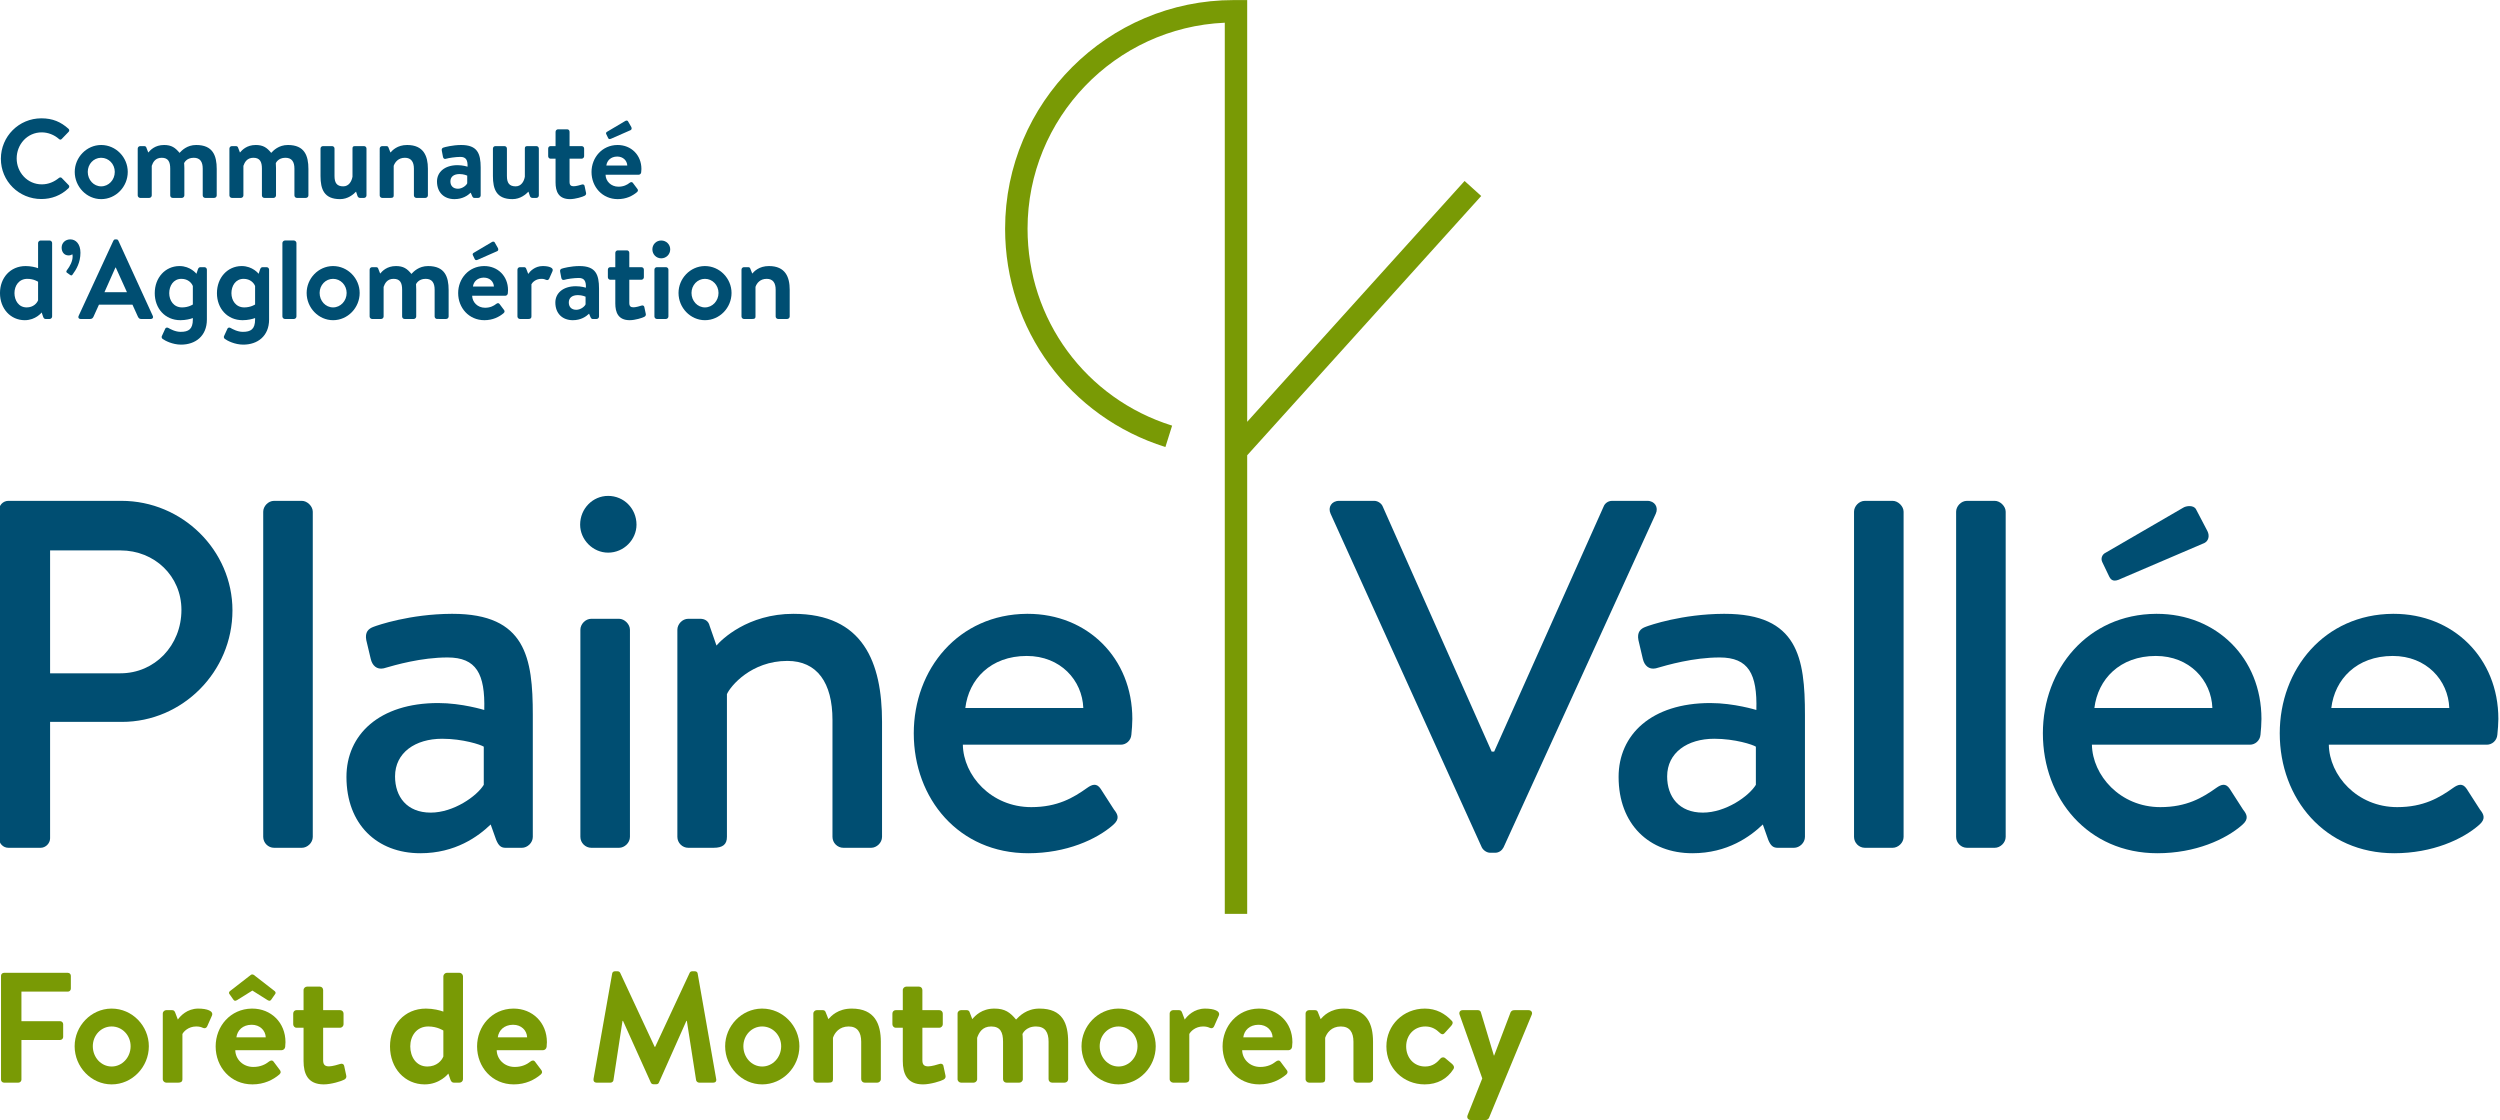 <?xml version="1.0" encoding="UTF-8" standalone="no"?>
<!-- Created with Inkscape (http://www.inkscape.org/) -->

<svg
   version="1.1"
   id="svg182"
   width="750"
   height="336.067"
   viewBox="0 0 750 336.067"
   xmlns="http://www.w3.org/2000/svg"
   xmlns:svg="http://www.w3.org/2000/svg">
  <defs
     id="defs186">
    <clipPath
       clipPathUnits="userSpaceOnUse"
       id="clipPath3877">
      <path
         d="M -31.325,-22.049 H 21.754 V 7.063 H -31.325 Z"
         id="path3879"
         style="stroke-width:1" />
    </clipPath>
  </defs>
  <g
     id="g188"
     transform="matrix(1.333,0,0,-1.333,-1181.254,78.753)">
    <g
       id="g4224"
       style="stroke:none">
      <path
         id="path4097"
         style="fill:#004e72;fill-opacity:1;fill-rule:nonzero;stroke:none;stroke-width:0.091"
         d="M 14.501 0.556 C 14.204 0.552 13.964 0.3 13.964 0.002 C 13.964 -0.302 14.208 -0.558 14.508 -0.558 C 14.81 -0.558 15.055 -0.302 15.055 0.002 C 15.055 0.302 14.81 0.556 14.508 0.556 C 14.506 0.556 14.503 0.556 14.501 0.556 z M 14.508 0.293 C 14.662 0.293 14.787 0.164 14.787 0.002 C 14.787 -0.161 14.662 -0.295 14.508 -0.295 C 14.353 -0.295 14.231 -0.161 14.231 0.002 C 14.231 0.164 14.353 0.293 14.508 0.293 z "
         transform="matrix(10.936,0,0,10.936,886.158,-6.879)" />
      <path
         id="path4087"
         style="fill:#004e72;fill-opacity:1;fill-rule:nonzero;stroke:none;stroke-width:0.091"
         d="M 11.919 0.556 C 11.749 0.555 11.586 0.512 11.563 0.503 C 11.539 0.496 11.519 0.477 11.528 0.438 L 11.551 0.318 C 11.556 0.286 11.576 0.261 11.611 0.272 C 11.673 0.291 11.814 0.311 11.911 0.311 C 12.024 0.311 12.063 0.247 12.058 0.111 C 12.058 0.111 11.961 0.141 11.853 0.141 C 11.583 0.141 11.429 -0.005 11.429 -0.194 C 11.429 -0.422 11.576 -0.558 11.789 -0.558 C 11.955 -0.558 12.061 -0.484 12.123 -0.424 L 12.153 -0.496 C 12.167 -0.526 12.181 -0.533 12.199 -0.533 L 12.277 -0.533 C 12.305 -0.533 12.328 -0.51 12.328 -0.482 L 12.328 0.092 C 12.328 0.383 12.259 0.556 11.927 0.556 C 11.924 0.556 11.922 0.556 11.919 0.556 z M 11.889 -0.042 C 11.891 -0.042 11.893 -0.042 11.895 -0.042 C 11.98 -0.042 12.051 -0.074 12.051 -0.074 L 12.051 -0.231 C 12.038 -0.27 11.955 -0.344 11.86 -0.344 C 11.761 -0.344 11.706 -0.284 11.706 -0.194 C 11.706 -0.1 11.77 -0.044 11.889 -0.042 z "
         transform="matrix(10.936,0,0,10.936,886.158,-6.879)" />
      <path
         id="path4079"
         style="fill:#004e72;fill-opacity:1;fill-rule:nonzero;stroke:none;stroke-width:0.091"
         d="M 10.148 1.059 C 10.139 1.058 10.13 1.055 10.121 1.049 L 9.745 0.826 C 9.731 0.816 9.722 0.8 9.731 0.782 L 9.77 0.699 C 9.782 0.678 9.796 0.671 9.83 0.685 L 10.234 0.863 C 10.252 0.872 10.262 0.895 10.248 0.925 L 10.181 1.043 C 10.174 1.055 10.161 1.06 10.148 1.059 z M 9.959 0.556 C 9.647 0.552 9.429 0.298 9.429 -5.0224288e-05 C 9.429 -0.304 9.65 -0.558 9.969 -0.558 C 10.142 -0.558 10.273 -0.491 10.365 -0.413 C 10.391 -0.39 10.388 -0.364 10.37 -0.344 L 10.28 -0.224 C 10.264 -0.201 10.236 -0.203 10.211 -0.224 C 10.162 -0.263 10.089 -0.302 9.983 -0.302 C 9.828 -0.302 9.72 -0.187 9.717 -0.055 L 10.4 -0.055 C 10.423 -0.055 10.448 -0.035 10.451 -0.007 C 10.453 0.009 10.455 0.046 10.455 0.062 C 10.455 0.351 10.243 0.556 9.966 0.556 C 9.964 0.556 9.961 0.556 9.959 0.556 z M 9.95 0.318 C 9.953 0.318 9.956 0.318 9.959 0.318 C 10.077 0.318 10.16 0.238 10.165 0.134 L 9.733 0.134 C 9.747 0.238 9.826 0.314 9.95 0.318 z "
         transform="matrix(10.936,0,0,10.936,886.158,-6.879)" />
      <path
         id="path4073"
         style="fill:#004e72;fill-opacity:1;fill-rule:nonzero;stroke:none;stroke-width:0.091"
         d="M 6.848 0.556 C 6.551 0.552 6.311 0.3 6.311 0.002 C 6.311 -0.302 6.555 -0.558 6.855 -0.558 C 7.157 -0.558 7.402 -0.302 7.402 0.002 C 7.402 0.302 7.157 0.556 6.855 0.556 C 6.853 0.556 6.85 0.556 6.848 0.556 z M 6.855 0.293 C 7.009 0.293 7.134 0.164 7.134 0.002 C 7.134 -0.161 7.009 -0.295 6.855 -0.295 C 6.7 -0.295 6.578 -0.161 6.578 0.002 C 6.578 0.164 6.7 0.293 6.855 0.293 z "
         transform="matrix(10.936,0,0,10.936,886.158,-6.879)" />
      <path
         id="path4069"
         style="fill:#004e72;fill-opacity:1;fill-rule:nonzero;stroke:none;stroke-width:0.091"
         d="M 4.968 0.556 C 4.682 0.552 4.465 0.318 4.465 -0.002 C 4.465 -0.314 4.675 -0.558 4.994 -0.558 C 5.1 -0.558 5.201 -0.533 5.25 -0.514 L 5.25 -0.544 C 5.25 -0.743 5.162 -0.798 4.998 -0.798 C 4.887 -0.798 4.784 -0.74 4.744 -0.717 C 4.721 -0.704 4.691 -0.71 4.682 -0.731 L 4.613 -0.881 C 4.601 -0.9 4.608 -0.927 4.625 -0.941 C 4.675 -0.98 4.832 -1.061 5.007 -1.061 C 5.298 -1.061 5.538 -0.888 5.538 -0.544 L 5.538 0.482 C 5.538 0.51 5.515 0.533 5.487 0.533 L 5.402 0.533 C 5.377 0.533 5.36 0.512 5.351 0.482 L 5.323 0.397 C 5.323 0.397 5.201 0.556 4.975 0.556 C 4.973 0.556 4.97 0.556 4.968 0.556 z M 5.014 0.293 C 5.153 0.293 5.227 0.205 5.25 0.145 L 5.25 -0.235 C 5.25 -0.235 5.162 -0.295 5.028 -0.295 C 4.853 -0.295 4.763 -0.152 4.763 -0.002 C 4.763 0.148 4.848 0.293 5.014 0.293 z "
         transform="matrix(10.936,0,0,10.936,886.158,-6.879)" />
      <path
         id="path4065"
         style="fill:#004e72;fill-opacity:1;fill-rule:nonzero;stroke:none;stroke-width:0.091"
         d="M 3.688 0.556 C 3.401 0.552 3.185 0.318 3.185 -0.002 C 3.185 -0.314 3.395 -0.558 3.714 -0.558 C 3.82 -0.558 3.921 -0.533 3.969 -0.514 L 3.969 -0.544 C 3.969 -0.743 3.882 -0.798 3.718 -0.798 C 3.607 -0.798 3.504 -0.74 3.464 -0.717 C 3.441 -0.704 3.411 -0.71 3.402 -0.731 L 3.333 -0.881 C 3.321 -0.9 3.328 -0.927 3.344 -0.941 C 3.395 -0.98 3.552 -1.061 3.727 -1.061 C 4.018 -1.061 4.258 -0.888 4.258 -0.544 L 4.258 0.482 C 4.258 0.51 4.235 0.533 4.207 0.533 L 4.122 0.533 C 4.096 0.533 4.08 0.512 4.071 0.482 L 4.043 0.397 C 4.043 0.397 3.921 0.556 3.695 0.556 C 3.693 0.556 3.691 0.556 3.688 0.556 z M 3.73 0.293 C 3.731 0.293 3.733 0.293 3.734 0.293 C 3.873 0.293 3.946 0.205 3.969 0.145 L 3.969 -0.235 C 3.969 -0.235 3.882 -0.295 3.748 -0.295 C 3.573 -0.295 3.483 -0.152 3.483 -0.002 C 3.483 0.147 3.567 0.291 3.73 0.293 z "
         transform="matrix(10.936,0,0,10.936,886.158,-6.879)" />
      <path
         id="path4059"
         style="fill:#004e72;fill-opacity:1;fill-rule:nonzero;stroke:none;stroke-width:0.091"
         d="M 2.371 1.105 C 2.352 1.104 2.341 1.093 2.334 1.079 L 1.617 -0.473 C 1.603 -0.503 1.621 -0.533 1.656 -0.533 L 1.857 -0.533 C 1.894 -0.533 1.914 -0.51 1.924 -0.487 L 2.037 -0.238 L 2.726 -0.238 L 2.839 -0.487 C 2.855 -0.519 2.872 -0.533 2.906 -0.533 L 3.107 -0.533 C 3.141 -0.533 3.16 -0.503 3.146 -0.473 L 2.436 1.079 C 2.429 1.093 2.42 1.105 2.396 1.105 L 2.373 1.105 C 2.372 1.105 2.372 1.105 2.371 1.105 z M 2.376 0.526 L 2.383 0.526 L 2.613 0.018 L 2.15 0.018 L 2.376 0.526 z "
         transform="matrix(10.936,0,0,10.936,886.158,-6.879)" />
      <path
         id="path2278"
         style="fill:#004e72;fill-opacity:1;fill-rule:nonzero;stroke:none;stroke-width:0.091"
         d="M 0.833 1.082 C 0.808 1.08 0.784 1.055 0.784 1.031 L 0.784 0.512 C 0.736 0.531 0.634 0.556 0.528 0.556 C 0.21 0.556 6.1161722e-05 0.311 6.1161722e-05 -5.0224288e-05 C 6.1161722e-05 -0.323 0.219 -0.558 0.51 -0.558 C 0.736 -0.558 0.858 -0.399 0.858 -0.399 L 0.886 -0.482 C 0.895 -0.512 0.911 -0.533 0.936 -0.533 L 1.022 -0.533 C 1.049 -0.533 1.073 -0.51 1.073 -0.482 L 1.073 1.031 C 1.073 1.056 1.049 1.082 1.022 1.082 L 0.835 1.082 C 0.834 1.082 0.833 1.082 0.833 1.082 z M 0.563 0.293 C 0.697 0.293 0.784 0.233 0.784 0.233 L 0.784 -0.148 C 0.761 -0.208 0.687 -0.295 0.549 -0.295 C 0.383 -0.295 0.298 -0.15 0.298 -5.0224288e-05 C 0.298 0.15 0.388 0.293 0.563 0.293 z "
         transform="matrix(10.936,0,0,10.936,886.158,-6.879)" />
      <path
         id="path4047"
         style="fill:#004e72;fill-opacity:1;fill-rule:nonzero;stroke:none;stroke-width:0.091"
         d="M 12.876 0.787 C 12.866 0.786 12.856 0.783 12.847 0.777 L 12.471 0.554 C 12.457 0.544 12.448 0.528 12.457 0.51 L 12.497 0.427 C 12.508 0.406 12.522 0.399 12.557 0.413 L 12.96 0.59 C 12.979 0.6 12.988 0.623 12.974 0.653 L 12.907 0.77 C 12.901 0.782 12.889 0.787 12.876 0.787 z M 12.689 0.284 C 12.375 0.282 12.155 0.027 12.155 -0.272 C 12.155 -0.577 12.377 -0.83 12.695 -0.83 C 12.868 -0.83 12.999 -0.764 13.092 -0.685 C 13.117 -0.662 13.115 -0.637 13.096 -0.616 L 13.006 -0.496 C 12.99 -0.473 12.963 -0.475 12.937 -0.496 C 12.889 -0.535 12.815 -0.574 12.709 -0.574 C 12.554 -0.574 12.446 -0.459 12.444 -0.328 L 13.126 -0.328 C 13.149 -0.328 13.175 -0.307 13.177 -0.279 C 13.179 -0.263 13.182 -0.226 13.182 -0.21 C 13.182 0.078 12.97 0.284 12.693 0.284 C 12.692 0.284 12.691 0.284 12.689 0.284 z M 12.68 0.046 C 12.682 0.046 12.684 0.046 12.686 0.046 C 12.803 0.046 12.886 -0.035 12.891 -0.138 L 12.46 -0.138 C 12.474 -0.034 12.554 0.044 12.68 0.046 z "
         transform="matrix(10.936,0,0,10.936,886.36,23.341)" />
      <path
         id="path4039"
         style="fill:#004e72;fill-opacity:1;fill-rule:nonzero;stroke:none;stroke-width:0.091"
         d="M 9.469 0.284 C 9.297 0.283 9.131 0.24 9.108 0.231 C 9.085 0.224 9.065 0.205 9.074 0.166 L 9.097 0.046 C 9.101 0.014 9.122 -0.012 9.157 -5.8388235e-05 C 9.219 0.018 9.36 0.039 9.457 0.039 C 9.57 0.039 9.609 -0.025 9.604 -0.162 C 9.604 -0.162 9.507 -0.131 9.399 -0.131 C 9.129 -0.131 8.975 -0.277 8.975 -0.466 C 8.975 -0.694 9.122 -0.83 9.334 -0.83 C 9.5 -0.83 9.607 -0.757 9.669 -0.697 L 9.699 -0.768 C 9.713 -0.798 9.727 -0.805 9.745 -0.805 L 9.823 -0.805 C 9.851 -0.805 9.874 -0.782 9.874 -0.754 L 9.874 -0.18 C 9.874 0.111 9.805 0.284 9.473 0.284 C 9.472 0.284 9.47 0.284 9.469 0.284 z M 9.434 -0.314 C 9.436 -0.314 9.438 -0.314 9.44 -0.314 C 9.526 -0.314 9.597 -0.346 9.597 -0.346 L 9.597 -0.503 C 9.584 -0.542 9.5 -0.616 9.406 -0.616 C 9.307 -0.616 9.251 -0.556 9.251 -0.466 C 9.251 -0.373 9.316 -0.316 9.434 -0.314 z "
         transform="matrix(10.936,0,0,10.936,886.36,23.341)" />
      <path
         id="path4027"
         style="fill:#004e72;fill-opacity:1;fill-rule:nonzero;stroke:none;stroke-width:0.091"
         d="M 2.064 0.284 C 1.765 0.284 1.52 0.03 1.52 -0.27 C 1.52 -0.574 1.765 -0.83 2.064 -0.83 C 2.367 -0.83 2.611 -0.574 2.611 -0.27 C 2.611 0.03 2.367 0.284 2.064 0.284 z M 2.057 0.021 C 2.059 0.021 2.062 0.021 2.064 0.021 C 2.219 0.021 2.344 -0.108 2.344 -0.27 C 2.344 -0.434 2.219 -0.567 2.064 -0.567 C 1.91 -0.567 1.788 -0.434 1.788 -0.27 C 1.788 -0.11 1.906 0.017 2.057 0.021 z "
         transform="matrix(10.936,0,0,10.936,886.36,23.341)" />
      <path
         style="fill:#004e72;fill-opacity:1;fill-rule:nonzero;stroke:none;stroke-width:0.091"
         d="m 15.26,-0.482 c 0,-0.028 0.025,-0.051 0.05,-0.051 h 0.171 c 0.051,0 0.067,0.012 0.067,0.051 v 0.609 c 0.025,0.074 0.092,0.166 0.231,0.166 0.129,0 0.184,-0.085 0.184,-0.224 v -0.551 c 0,-0.028 0.023,-0.051 0.051,-0.051 h 0.187 c 0.025,0 0.051,0.023 0.051,0.051 v 0.551 c 0,0.259 -0.088,0.487 -0.427,0.487 -0.205,0 -0.305,-0.111 -0.344,-0.155 l -0.039,0.1 c -0.007,0.02 -0.018,0.032 -0.044,0.032 H 15.31 c -0.025,0 -0.05,-0.021 -0.05,-0.051 z"
         transform="matrix(10.936,0,0,10.936,886.158,-6.879)"
         id="path4101" />
      <path
         style="fill:#004e72;fill-opacity:1;fill-rule:nonzero;stroke:none;stroke-width:0.091"
         d="m 13.608,0.715 c 0.104,0 0.185,0.083 0.185,0.185 0,0.101 -0.081,0.182 -0.185,0.182 -0.103,0 -0.182,-0.081 -0.182,-0.182 0,-0.102 0.079,-0.185 0.182,-0.185"
         transform="matrix(10.936,0,0,10.936,886.158,-6.879)"
         id="path4095" />
      <path
         style="fill:#004e72;fill-opacity:1;fill-rule:nonzero;stroke:none;stroke-width:0.091"
         d="m 13.468,-0.482 c 0,-0.028 0.025,-0.051 0.05,-0.051 h 0.187 c 0.026,0 0.051,0.023 0.051,0.051 v 0.964 c 0,0.03 -0.025,0.051 -0.051,0.051 h -0.187 c -0.025,0 -0.05,-0.021 -0.05,-0.051 z"
         transform="matrix(10.936,0,0,10.936,886.158,-6.879)"
         id="path4093" />
      <path
         style="fill:#004e72;fill-opacity:1;fill-rule:nonzero;stroke:none;stroke-width:0.091"
         d="m 12.663,-0.214 c 0,-0.185 0.06,-0.344 0.297,-0.344 0.111,0 0.263,0.048 0.3,0.069 0.025,0.014 0.037,0.035 0.03,0.062 l -0.03,0.141 c -0.005,0.025 -0.03,0.039 -0.06,0.028 -0.028,-0.01 -0.115,-0.035 -0.161,-0.035 -0.053,0 -0.088,0.016 -0.088,0.088 V 0.274 H 13.2 c 0.028,0 0.051,0.026 0.051,0.051 v 0.157 c 0,0.03 -0.023,0.051 -0.051,0.051 h -0.249 v 0.295 c 0,0.028 -0.021,0.051 -0.048,0.051 h -0.19 c -0.025,0 -0.05,-0.023 -0.05,-0.051 V 0.533 H 12.559 C 12.531,0.533 12.51,0.512 12.51,0.482 V 0.325 c 0,-0.025 0.021,-0.051 0.049,-0.051 h 0.104 z"
         transform="matrix(10.936,0,0,10.936,886.158,-6.879)"
         id="path4091" />
      <path
         style="fill:#004e72;fill-opacity:1;fill-rule:nonzero;stroke:none;stroke-width:0.091"
         d="m 10.649,-0.482 c 0,-0.028 0.025,-0.051 0.051,-0.051 h 0.177 c 0.035,0 0.06,0.012 0.06,0.051 v 0.664 c 0.019,0.037 0.088,0.111 0.203,0.111 0.049,0 0.074,-0.009 0.1,-0.021 0.025,-0.011 0.05,-0.002 0.062,0.023 l 0.069,0.157 c 0.03,0.069 -0.074,0.104 -0.201,0.104 -0.163,0 -0.263,-0.109 -0.299,-0.162 l -0.04,0.104 c -0.009,0.023 -0.02,0.035 -0.046,0.035 H 10.7 c -0.026,0 -0.051,-0.021 -0.051,-0.051 z"
         transform="matrix(10.936,0,0,10.936,886.158,-6.879)"
         id="path4085" />
      <path
         style="fill:#004e72;fill-opacity:1;fill-rule:nonzero;stroke:none;stroke-width:0.091"
         d="m 7.607,-0.482 c 0,-0.028 0.025,-0.051 0.051,-0.051 h 0.186 c 0.026,0 0.051,0.023 0.051,0.051 v 0.609 c 0.026,0.074 0.074,0.166 0.205,0.166 0.137,0 0.176,-0.085 0.176,-0.224 v -0.551 c 0,-0.028 0.021,-0.051 0.05,-0.051 h 0.19 c 0.025,0 0.05,0.023 0.05,0.051 v 0.563 c 0,0.048 -0.004,0.101 -0.004,0.101 0,0 0.044,0.111 0.198,0.111 0.134,0 0.185,-0.085 0.185,-0.224 v -0.551 c 0,-0.028 0.023,-0.051 0.05,-0.051 H 9.18 c 0.03,0 0.053,0.023 0.053,0.051 V 0.062 C 9.233,0.339 9.152,0.556 8.811,0.556 8.619,0.556 8.513,0.443 8.467,0.394 8.38,0.501 8.303,0.556 8.149,0.556 7.962,0.556 7.867,0.452 7.824,0.401 L 7.784,0.503 C 7.78,0.521 7.764,0.533 7.741,0.533 H 7.658 C 7.632,0.533 7.607,0.512 7.607,0.482 Z"
         transform="matrix(10.936,0,0,10.936,886.158,-6.879)"
         id="path4077" />
      <path
         style="fill:#004e72;fill-opacity:1;fill-rule:nonzero;stroke:none;stroke-width:0.091"
         d="m 5.812,-0.482 c 0,-0.028 0.026,-0.051 0.051,-0.051 H 6.05 c 0.025,0 0.051,0.023 0.051,0.051 v 1.513 c 0,0.025 -0.026,0.051 -0.051,0.051 H 5.863 C 5.838,1.082 5.812,1.056 5.812,1.031 Z"
         transform="matrix(10.936,0,0,10.936,886.158,-6.879)"
         id="path4071" />
      <path
         style="fill:#004e72;fill-opacity:1;fill-rule:nonzero;stroke:none;stroke-width:0.091"
         d="m 1.269,0.936 c 0,-0.089 0.05,-0.161 0.143,-0.161 0.03,0 0.057,0.009 0.078,0.023 C 1.492,0.784 1.495,0.773 1.495,0.754 1.495,0.657 1.442,0.554 1.379,0.473 1.365,0.454 1.358,0.434 1.377,0.42 L 1.442,0.374 C 1.46,0.362 1.476,0.357 1.49,0.376 1.573,0.487 1.656,0.632 1.656,0.83 1.656,1.01 1.561,1.105 1.448,1.105 1.345,1.105 1.269,1.033 1.269,0.936"
         transform="matrix(10.936,0,0,10.936,886.158,-6.879)"
         id="path4057" />
      <path
         style="fill:#004e72;fill-opacity:1;fill-rule:nonzero;stroke:none;stroke-width:0.091"
         d="m 11.415,-0.487 c 0,-0.184 0.06,-0.343 0.297,-0.343 0.111,0 0.263,0.048 0.3,0.069 0.026,0.014 0.037,0.034 0.03,0.062 l -0.03,0.141 c -0.004,0.025 -0.03,0.039 -0.06,0.027 -0.027,-0.009 -0.115,-0.034 -0.161,-0.034 -0.053,0 -0.088,0.016 -0.088,0.088 v 0.479 h 0.249 c 0.028,0 0.051,0.026 0.051,0.051 V 0.21 c 0,0.03 -0.023,0.051 -0.051,0.051 h -0.249 v 0.295 c 0,0.028 -0.021,0.051 -0.048,0.051 h -0.189 c -0.026,0 -0.051,-0.023 -0.051,-0.051 V 0.261 H 11.311 C 11.283,0.261 11.263,0.24 11.263,0.21 V 0.053 c 0,-0.025 0.02,-0.051 0.048,-0.051 h 0.104 z"
         transform="matrix(10.936,0,0,10.936,886.36,23.341)"
         id="path4045" />
      <path
         style="fill:#004e72;fill-opacity:1;fill-rule:nonzero;stroke:none;stroke-width:0.091"
         d="m 10.126,-0.355 c 0,-0.27 0.071,-0.475 0.401,-0.475 0.164,0 0.274,0.097 0.33,0.154 l 0.03,-0.09 c 0.007,-0.021 0.025,-0.039 0.051,-0.039 h 0.083 c 0.027,0 0.05,0.023 0.05,0.051 V 0.21 c 0,0.03 -0.023,0.051 -0.05,0.051 h -0.18 c -0.044,0 -0.058,-0.01 -0.058,-0.051 v -0.579 c -0.016,-0.092 -0.072,-0.198 -0.189,-0.198 -0.132,0 -0.18,0.071 -0.18,0.212 V 0.21 c 0,0.03 -0.023,0.051 -0.051,0.051 h -0.187 c -0.027,0 -0.05,-0.021 -0.05,-0.051 z"
         transform="matrix(10.936,0,0,10.936,886.36,23.341)"
         id="path4043" />
      <path
         style="fill:#004e72;fill-opacity:1;fill-rule:nonzero;stroke:none;stroke-width:0.091"
         d="m 7.796,-0.754 c 0,-0.028 0.025,-0.051 0.051,-0.051 h 0.17 c 0.051,0 0.067,0.012 0.067,0.051 v 0.609 c 0.026,0.074 0.093,0.166 0.231,0.166 0.129,0 0.185,-0.086 0.185,-0.224 v -0.551 c 0,-0.028 0.023,-0.051 0.05,-0.051 h 0.187 c 0.025,0 0.051,0.023 0.051,0.051 v 0.551 C 8.788,0.055 8.7,0.284 8.361,0.284 8.156,0.284 8.057,0.173 8.017,0.129 L 7.978,0.228 C 7.971,0.249 7.96,0.261 7.934,0.261 H 7.847 C 7.821,0.261 7.796,0.24 7.796,0.21 Z"
         transform="matrix(10.936,0,0,10.936,886.36,23.341)"
         id="path4037" />
      <path
         style="fill:#004e72;fill-opacity:1;fill-rule:nonzero;stroke:none;stroke-width:0.091"
         d="m 6.578,-0.355 c 0,-0.27 0.072,-0.475 0.402,-0.475 0.163,0 0.274,0.097 0.329,0.154 l 0.03,-0.09 C 7.346,-0.787 7.365,-0.805 7.39,-0.805 h 0.083 c 0.028,0 0.051,0.023 0.051,0.051 V 0.21 c 0,0.03 -0.023,0.051 -0.051,0.051 H 7.293 C 7.249,0.261 7.236,0.251 7.236,0.21 v -0.579 c -0.017,-0.092 -0.072,-0.198 -0.19,-0.198 -0.131,0 -0.18,0.071 -0.18,0.212 V 0.21 c 0,0.03 -0.023,0.051 -0.05,0.051 H 6.629 C 6.601,0.261 6.578,0.24 6.578,0.21 Z"
         transform="matrix(10.936,0,0,10.936,886.36,23.341)"
         id="path4035" />
      <path
         style="fill:#004e72;fill-opacity:1;fill-rule:nonzero;stroke:none;stroke-width:0.091"
         d="m 4.703,-0.754 c 0,-0.028 0.025,-0.051 0.051,-0.051 h 0.187 c 0.025,0 0.05,0.023 0.05,0.051 v 0.609 c 0.026,0.074 0.074,0.166 0.206,0.166 0.136,0 0.175,-0.086 0.175,-0.224 v -0.551 c 0,-0.028 0.021,-0.051 0.051,-0.051 h 0.189 c 0.025,0 0.05,0.023 0.05,0.051 v 0.563 c 0,0.048 -0.004,0.101 -0.004,0.101 0,0 0.044,0.111 0.198,0.111 0.134,0 0.185,-0.086 0.185,-0.224 v -0.551 c 0,-0.028 0.023,-0.051 0.05,-0.051 h 0.185 c 0.03,0 0.053,0.023 0.053,0.051 V -0.21 C 6.329,0.067 6.248,0.284 5.907,0.284 5.716,0.284 5.609,0.171 5.563,0.122 5.476,0.228 5.4,0.284 5.245,0.284 5.058,0.284 4.964,0.18 4.92,0.129 L 4.881,0.231 C 4.876,0.249 4.86,0.261 4.837,0.261 H 4.754 C 4.728,0.261 4.703,0.24 4.703,0.21 Z"
         transform="matrix(10.936,0,0,10.936,886.36,23.341)"
         id="path4033" />
      <path
         style="fill:#004e72;fill-opacity:1;fill-rule:nonzero;stroke:none;stroke-width:0.091"
         d="m 2.816,-0.754 c 0,-0.028 0.026,-0.051 0.051,-0.051 h 0.187 c 0.025,0 0.051,0.023 0.051,0.051 v 0.609 c 0.025,0.074 0.073,0.166 0.205,0.166 0.136,0 0.175,-0.086 0.175,-0.224 v -0.551 c 0,-0.028 0.021,-0.051 0.051,-0.051 h 0.189 c 0.025,0 0.051,0.023 0.051,0.051 v 0.563 c 0,0.048 -0.005,0.101 -0.005,0.101 0,0 0.044,0.111 0.198,0.111 0.134,0 0.185,-0.086 0.185,-0.224 v -0.551 c 0,-0.028 0.023,-0.051 0.051,-0.051 h 0.184 c 0.03,0 0.053,0.023 0.053,0.051 V -0.21 C 4.442,0.067 4.362,0.284 4.02,0.284 3.829,0.284 3.723,0.171 3.677,0.122 3.589,0.228 3.513,0.284 3.358,0.284 3.171,0.284 3.077,0.18 3.033,0.129 L 2.994,0.231 C 2.989,0.249 2.973,0.261 2.95,0.261 H 2.867 C 2.842,0.261 2.816,0.24 2.816,0.21 Z"
         transform="matrix(10.936,0,0,10.936,886.36,23.341)"
         id="path4031" />
      <path
         style="fill:#004e72;fill-opacity:1;fill-rule:nonzero;stroke:none;stroke-width:0.091"
         d="m 0,0 c 0,-0.461 0.371,-0.828 0.833,-0.828 0.205,0 0.403,0.071 0.56,0.224 0.016,0.016 0.021,0.046 0.002,0.062 l -0.143,0.148 c -0.013,0.013 -0.039,0.016 -0.057,0 -0.097,-0.079 -0.215,-0.132 -0.353,-0.132 -0.295,0 -0.517,0.245 -0.517,0.533 0,0.291 0.219,0.537 0.515,0.537 0.129,0 0.258,-0.05 0.355,-0.136 0.018,-0.018 0.041,-0.018 0.057,0 L 1.393,0.554 C 1.412,0.572 1.412,0.6 1.391,0.618 1.234,0.759 1.066,0.833 0.833,0.833 0.371,0.833 0,0.461 0,0"
         transform="matrix(10.936,0,0,10.936,886.36,23.341)"
         id="path2282" />
    </g>
    <g
       id="g3971"
       style="stroke:none">
      <path
         id="path3941"
         style="fill:#004e72;fill-opacity:1;fill-rule:nonzero;stroke:none;stroke-width:0.091"
         d="M 49.265 4.621 C 47.857 4.612 46.936 3.484 46.936 2.162 C 46.936 0.816 47.864 -0.306 49.292 -0.306 C 50.078 -0.306 50.7 -0.02 51.037 0.275 C 51.18 0.398 51.139 0.49 51.057 0.592 L 50.782 1.02 C 50.7 1.142 50.608 1.112 50.506 1.04 C 50.221 0.836 49.894 0.643 49.354 0.643 C 48.527 0.643 47.956 1.295 47.946 1.928 L 51.2 1.928 C 51.302 1.928 51.404 2.009 51.414 2.132 C 51.424 2.213 51.435 2.377 51.435 2.458 C 51.435 3.713 50.506 4.621 49.282 4.621 C 49.276 4.621 49.271 4.621 49.265 4.621 z M 49.262 3.754 C 49.956 3.754 50.404 3.254 50.425 2.683 L 47.997 2.683 C 48.068 3.274 48.517 3.754 49.262 3.754 z "
         transform="matrix(10.936,0,0,10.936,885.941,-129.601)" />
      <path
         id="path3927"
         style="fill:#004e72;fill-opacity:1;fill-rule:nonzero;stroke:none;stroke-width:0.091"
         d="M 35.492 4.621 C 34.635 4.617 33.971 4.386 33.891 4.355 C 33.778 4.315 33.707 4.243 33.738 4.08 L 33.829 3.692 C 33.86 3.56 33.952 3.468 34.095 3.499 C 34.339 3.57 34.87 3.723 35.41 3.723 C 36.002 3.723 36.186 3.387 36.165 2.642 C 36.165 2.642 35.706 2.785 35.217 2.785 C 34.003 2.785 33.33 2.132 33.33 1.265 C 33.33 0.286 33.962 -0.306 34.849 -0.306 C 35.574 -0.306 36.043 0.041 36.298 0.286 L 36.41 -0.031 C 36.461 -0.153 36.512 -0.194 36.604 -0.194 L 36.94 -0.194 C 37.053 -0.194 37.165 -0.092 37.165 0.031 L 37.165 2.54 C 37.165 3.713 37.022 4.621 35.512 4.621 C 35.505 4.621 35.499 4.621 35.492 4.621 z M 35.298 2.05 C 35.727 2.05 36.094 1.928 36.155 1.887 L 36.155 1.102 C 36.012 0.867 35.533 0.53 35.064 0.53 C 34.574 0.53 34.329 0.857 34.329 1.275 C 34.329 1.765 34.747 2.05 35.298 2.05 z "
         transform="matrix(10.936,0,0,10.936,885.941,-129.601)" />
      <path
         id="path3921"
         style="fill:#004e72;fill-opacity:1;fill-rule:nonzero;stroke:none;stroke-width:0.091"
         d="M 21.154 4.621 C 19.746 4.612 18.825 3.484 18.825 2.162 C 18.825 0.816 19.753 -0.306 21.181 -0.306 C 21.967 -0.306 22.589 -0.02 22.926 0.275 C 23.068 0.398 23.028 0.49 22.946 0.592 L 22.671 1.02 C 22.589 1.142 22.497 1.112 22.395 1.04 C 22.11 0.836 21.783 0.643 21.243 0.643 C 20.416 0.643 19.845 1.295 19.835 1.928 L 23.089 1.928 C 23.191 1.928 23.293 2.009 23.303 2.132 C 23.313 2.213 23.323 2.377 23.323 2.458 C 23.323 3.713 22.395 4.621 21.171 4.621 C 21.165 4.621 21.16 4.621 21.154 4.621 z M 21.151 3.754 C 21.844 3.754 22.293 3.254 22.314 2.683 L 19.886 2.683 C 19.957 3.274 20.406 3.754 21.151 3.754 z "
         transform="matrix(10.936,0,0,10.936,885.941,-129.601)" />
      <path
         id="path3911"
         style="fill:#004e72;fill-opacity:1;fill-rule:nonzero;stroke:none;stroke-width:0.091"
         d="M 9.313 4.621 C 8.455 4.617 7.792 4.386 7.711 4.355 C 7.599 4.315 7.528 4.243 7.558 4.08 L 7.65 3.692 C 7.681 3.56 7.772 3.468 7.915 3.499 C 8.16 3.57 8.69 3.723 9.231 3.723 C 9.823 3.723 10.006 3.387 9.986 2.642 C 9.986 2.642 9.527 2.785 9.037 2.785 C 7.823 2.785 7.15 2.132 7.15 1.265 C 7.15 0.286 7.782 -0.306 8.67 -0.306 C 9.394 -0.306 9.863 0.041 10.118 0.286 L 10.231 -0.031 C 10.282 -0.153 10.333 -0.194 10.424 -0.194 L 10.761 -0.194 C 10.873 -0.194 10.985 -0.092 10.985 0.031 L 10.985 2.54 C 10.985 3.713 10.843 4.621 9.333 4.621 C 9.326 4.621 9.319 4.621 9.313 4.621 z M 9.119 2.05 C 9.547 2.05 9.914 1.928 9.976 1.887 L 9.976 1.102 C 9.833 0.867 9.353 0.53 8.884 0.53 C 8.394 0.53 8.15 0.857 8.15 1.275 C 8.15 1.765 8.568 2.05 9.119 2.05 z "
         transform="matrix(10.936,0,0,10.936,885.941,-129.601)" />
      <path
         id="path2286"
         style="fill:#004e72;fill-opacity:1;fill-rule:nonzero;stroke:none;stroke-width:0.091"
         d="M 0.189 6.946 C 0.079 6.943 3.3968605e-06 6.853 3.3968605e-06 6.753 L 3.3968605e-06 -2.0630239e-05 C 3.3968605e-06 -0.102 0.082 -0.194 0.194 -0.194 L 0.857 -0.194 C 0.959 -0.194 1.051 -0.102 1.051 -2.0630239e-05 L 1.051 2.397 L 2.53 2.397 C 3.774 2.397 4.804 3.427 4.804 4.692 C 4.804 5.926 3.774 6.946 2.519 6.946 L 0.194 6.946 C 0.192 6.946 0.19 6.946 0.189 6.946 z M 1.051 5.926 L 2.499 5.926 C 3.203 5.926 3.754 5.396 3.754 4.702 C 3.754 3.968 3.203 3.397 2.499 3.397 L 1.051 3.397 L 1.051 5.926 z "
         transform="matrix(10.936,0,0,10.936,885.941,-129.601)" />
      <path
         id="path3935"
         style="fill:#004e72;fill-opacity:1;fill-rule:nonzero;stroke:none;stroke-width:1"
         d="M 1378.978 -54.82 C 1378.407 -54.806 1377.82 -54.973 1377.487 -55.192 L 1359.979 -65.352 C 1359.312 -65.68 1358.862 -66.577 1359.311 -67.463 L 1360.864 -70.699 C 1361.312 -71.595 1361.979 -71.936 1363.543 -71.148 L 1382.288 -63.121 C 1383.174 -62.672 1383.513 -61.557 1382.955 -60.442 L 1380.386 -55.53 C 1380.107 -55.027 1379.549 -54.833 1378.978 -54.82 z M 1371.4 -79.066 C 1355.995 -79.162 1345.925 -91.502 1345.925 -105.957 C 1345.925 -120.677 1356.073 -132.947 1371.69 -132.947 C 1380.275 -132.947 1387.079 -129.82 1390.764 -126.594 C 1392.328 -125.249 1391.879 -124.242 1390.982 -123.127 L 1387.975 -118.447 C 1387.078 -117.112 1386.083 -117.439 1384.968 -118.227 C 1381.84 -120.458 1378.275 -122.569 1372.358 -122.569 C 1363.325 -122.569 1357.08 -115.439 1356.96 -108.516 L 1392.547 -108.516 C 1393.662 -108.516 1394.777 -107.631 1394.898 -106.285 C 1395.007 -105.4 1395.116 -103.606 1395.116 -102.72 C 1395.116 -88.995 1384.968 -79.066 1371.582 -79.066 C 1371.522 -79.066 1371.461 -79.065 1371.4 -79.066 z M 1371.352 -88.546 C 1378.942 -88.546 1383.852 -94.015 1384.071 -100.259 L 1357.518 -100.259 C 1358.305 -93.796 1363.215 -88.546 1371.352 -88.546 z " />
      <path
         style="fill:#004e72;fill-opacity:1;fill-rule:nonzero;stroke:none;stroke-width:0.091"
         d="m 40.276,0.031 c 0,-0.123 0.102,-0.225 0.224,-0.225 h 0.571 c 0.112,0 0.225,0.102 0.225,0.225 v 6.691 c 0,0.112 -0.113,0.224 -0.225,0.224 H 40.5 c -0.122,0 -0.224,-0.112 -0.224,-0.224 z"
         transform="matrix(10.936,0,0,10.936,885.941,-129.601)"
         id="path3933" />
      <path
         style="fill:#004e72;fill-opacity:1;fill-rule:nonzero;stroke:none;stroke-width:0.091"
         d="m 38.175,0.031 c 0,-0.123 0.102,-0.225 0.224,-0.225 h 0.571 c 0.112,0 0.225,0.102 0.225,0.225 v 6.691 c 0,0.112 -0.113,0.224 -0.225,0.224 h -0.571 c -0.122,0 -0.224,-0.112 -0.224,-0.224 z"
         transform="matrix(10.936,0,0,10.936,885.941,-129.601)"
         id="path3931" />
      <path
         style="fill:#004e72;fill-opacity:1;fill-rule:nonzero;stroke:none;stroke-width:0.091"
         d="m 30.514,-0.184 c 0.031,-0.061 0.102,-0.112 0.174,-0.112 h 0.102 c 0.081,0 0.142,0.051 0.173,0.112 l 3.132,6.865 c 0.061,0.133 -0.021,0.265 -0.174,0.265 h -0.724 c -0.092,0 -0.153,-0.061 -0.173,-0.112 L 30.769,1.785 h -0.051 l -2.244,5.049 c -0.02,0.051 -0.092,0.112 -0.173,0.112 h -0.724 c -0.153,0 -0.235,-0.132 -0.174,-0.265 z"
         transform="matrix(10.936,0,0,10.936,885.941,-129.601)"
         id="path3925" />
      <path
         style="fill:#004e72;fill-opacity:1;fill-rule:nonzero;stroke:none;stroke-width:0.091"
         d="m 13.96,0.031 c 0,-0.123 0.102,-0.225 0.224,-0.225 h 0.52 c 0.194,0 0.276,0.072 0.276,0.225 v 2.937 c 0.071,0.163 0.499,0.684 1.244,0.684 0.612,0 0.928,-0.449 0.928,-1.214 V 0.031 c 0,-0.123 0.102,-0.225 0.225,-0.225 h 0.571 c 0.112,0 0.224,0.102 0.224,0.225 v 2.366 c 0,1.224 -0.387,2.224 -1.826,2.224 -0.938,0 -1.479,-0.531 -1.581,-0.653 l -0.142,0.408 c -0.021,0.092 -0.092,0.143 -0.194,0.143 h -0.245 c -0.122,0 -0.224,-0.112 -0.224,-0.225 z"
         transform="matrix(10.936,0,0,10.936,885.941,-129.601)"
         id="path3919" />
      <path
         style="fill:#004e72;fill-opacity:1;fill-rule:nonzero;stroke:none;stroke-width:0.091"
         d="m 12.535,5.88 c 0.324,0 0.584,0.268 0.584,0.576 0,0.331 -0.26,0.592 -0.584,0.592 -0.316,0 -0.576,-0.261 -0.576,-0.592 0,-0.308 0.26,-0.576 0.576,-0.576"
         transform="matrix(10.936,0,0,10.936,885.941,-129.601)"
         id="path3917" />
      <path
         style="fill:#004e72;fill-opacity:1;fill-rule:nonzero;stroke:none;stroke-width:0.091"
         d="m 11.964,0.031 c 0,-0.123 0.103,-0.225 0.225,-0.225 h 0.571 c 0.112,0 0.224,0.102 0.224,0.225 v 4.263 c 0,0.113 -0.112,0.225 -0.224,0.225 h -0.571 c -0.122,0 -0.225,-0.112 -0.225,-0.225 z"
         transform="matrix(10.936,0,0,10.936,885.941,-129.601)"
         id="path3915" />
      <path
         style="fill:#004e72;fill-opacity:1;fill-rule:nonzero;stroke:none;stroke-width:0.091"
         d="m 5.437,0.031 c 0,-0.123 0.102,-0.225 0.224,-0.225 h 0.571 c 0.112,0 0.225,0.102 0.225,0.225 v 6.691 c 0,0.112 -0.113,0.224 -0.225,0.224 H 5.661 C 5.539,6.946 5.437,6.834 5.437,6.722 Z"
         transform="matrix(10.936,0,0,10.936,885.941,-129.601)"
         id="path3909" />
    </g>
    <path
       d="m 0,0 -0.342,0.309 -4.474,-4.956 v 8.679 h -0.276 c -2.594,0 -4.706,-2.111 -4.706,-4.706 0,-2.069 1.326,-3.874 3.299,-4.492 l 0.138,0.44 c -1.78,0.557 -2.975,2.185 -2.975,4.052 0,2.278 1.804,4.142 4.059,4.24 v -18.339 h 0.461 v 9.437 z"
       style="fill:#799a05;fill-opacity:1;fill-rule:nonzero;stroke:none;stroke-width:0.091"
       id="path2290"
       transform="matrix(10.936,0,0,10.936,1219.517,14.97)"
       clip-path="url(#clipPath3877)" />
    <g
       id="g4181"
       style="stroke:none">
      <path
         id="path4015"
         style="fill:#799a05;fill-opacity:1;fill-rule:nonzero;stroke:none;stroke-width:0.091"
         d="M 25.881 1.463 C 25.444 1.457 25.139 1.101 25.139 0.685 C 25.139 0.258 25.449 -0.097 25.894 -0.097 C 26.136 -0.097 26.32 -0.003 26.45 0.107 C 26.485 0.139 26.482 0.174 26.456 0.203 L 26.33 0.371 C 26.308 0.404 26.269 0.4 26.233 0.371 C 26.165 0.316 26.062 0.262 25.914 0.262 C 25.697 0.262 25.545 0.423 25.542 0.607 L 26.498 0.607 C 26.53 0.607 26.566 0.636 26.569 0.675 C 26.572 0.698 26.576 0.749 26.576 0.772 C 26.576 1.175 26.279 1.463 25.891 1.463 C 25.888 1.463 25.884 1.463 25.881 1.463 z M 25.873 1.13 C 25.875 1.13 25.878 1.13 25.881 1.13 C 26.046 1.13 26.162 1.017 26.169 0.872 L 25.565 0.872 C 25.584 1.018 25.696 1.127 25.873 1.13 z "
         transform="matrix(10.936,0,0,10.936,886.392,-183.909)" />
      <path
         id="path4009"
         style="fill:#799a05;fill-opacity:1;fill-rule:nonzero;stroke:none;stroke-width:0.091"
         d="M 22.988 1.463 C 22.573 1.457 22.236 1.105 22.236 0.688 C 22.236 0.262 22.578 -0.097 22.998 -0.097 C 23.421 -0.097 23.763 0.262 23.763 0.688 C 23.763 1.108 23.421 1.463 22.998 1.463 C 22.995 1.463 22.991 1.463 22.988 1.463 z M 22.998 1.095 C 23.214 1.095 23.388 0.914 23.388 0.688 C 23.388 0.459 23.214 0.271 22.998 0.271 C 22.781 0.271 22.61 0.459 22.61 0.688 C 22.61 0.914 22.781 1.095 22.998 1.095 z "
         transform="matrix(10.936,0,0,10.936,886.392,-183.909)" />
      <path
         id="path3999"
         style="fill:#799a05;fill-opacity:1;fill-rule:nonzero;stroke:none;stroke-width:0.091"
         d="M 15.654 1.463 C 15.24 1.457 14.902 1.105 14.902 0.688 C 14.902 0.262 15.245 -0.097 15.664 -0.097 C 16.087 -0.097 16.43 0.262 16.43 0.688 C 16.43 1.108 16.087 1.463 15.664 1.463 C 15.661 1.463 15.657 1.463 15.654 1.463 z M 15.664 1.095 C 15.881 1.095 16.055 0.914 16.055 0.688 C 16.055 0.459 15.881 0.271 15.664 0.271 C 15.448 0.271 15.277 0.459 15.277 0.688 C 15.277 0.914 15.448 1.095 15.664 1.095 z "
         transform="matrix(10.936,0,0,10.936,886.392,-183.909)" />
      <path
         id="path3993"
         style="fill:#799a05;fill-opacity:1;fill-rule:nonzero;stroke:none;stroke-width:0.091"
         d="M 10.539 1.463 C 10.102 1.457 9.797 1.101 9.797 0.685 C 9.797 0.258 10.107 -0.097 10.553 -0.097 C 10.795 -0.097 10.979 -0.003 11.108 0.107 C 11.144 0.139 11.14 0.174 11.115 0.203 L 10.989 0.371 C 10.966 0.404 10.927 0.4 10.892 0.371 C 10.824 0.316 10.721 0.262 10.572 0.262 C 10.356 0.262 10.204 0.423 10.201 0.607 L 11.157 0.607 C 11.189 0.607 11.224 0.636 11.228 0.675 C 11.231 0.698 11.234 0.749 11.234 0.772 C 11.234 1.175 10.937 1.463 10.549 1.463 C 10.546 1.463 10.542 1.463 10.539 1.463 z M 10.532 1.13 C 10.534 1.13 10.537 1.13 10.54 1.13 C 10.705 1.13 10.821 1.017 10.827 0.872 L 10.223 0.872 C 10.243 1.018 10.355 1.127 10.532 1.13 z "
         transform="matrix(10.936,0,0,10.936,886.392,-183.909)" />
      <path
         id="path3989"
         style="fill:#799a05;fill-opacity:1;fill-rule:nonzero;stroke:none;stroke-width:0.091"
         d="M 9.172 2.199 C 9.137 2.198 9.103 2.162 9.103 2.128 L 9.103 1.401 C 9.035 1.427 8.893 1.463 8.744 1.463 C 8.299 1.463 8.005 1.12 8.005 0.685 C 8.005 0.233 8.312 -0.097 8.719 -0.097 C 9.035 -0.097 9.206 0.126 9.206 0.126 L 9.245 0.01 C 9.258 -0.032 9.28 -0.061 9.316 -0.061 L 9.435 -0.061 C 9.474 -0.061 9.507 -0.029 9.507 0.01 L 9.507 2.128 C 9.507 2.163 9.474 2.199 9.435 2.199 L 9.174 2.199 C 9.173 2.199 9.173 2.199 9.172 2.199 z M 8.793 1.095 C 8.98 1.095 9.103 1.011 9.103 1.011 L 9.103 0.478 C 9.071 0.394 8.967 0.271 8.773 0.271 C 8.541 0.271 8.422 0.475 8.422 0.685 C 8.422 0.894 8.547 1.095 8.793 1.095 z "
         transform="matrix(10.936,0,0,10.936,886.392,-183.909)" />
      <path
         id="path3981"
         style="fill:#799a05;fill-opacity:1;fill-rule:nonzero;stroke:none;stroke-width:0.091"
         d="M 5.17 2.166 C 5.159 2.166 5.147 2.162 5.138 2.154 L 4.718 1.828 C 4.698 1.815 4.682 1.789 4.698 1.766 L 4.782 1.647 C 4.802 1.621 4.818 1.615 4.857 1.637 L 5.173 1.834 L 5.486 1.637 C 5.525 1.615 5.541 1.621 5.561 1.647 L 5.644 1.766 C 5.661 1.789 5.644 1.815 5.625 1.828 L 5.205 2.154 C 5.194 2.162 5.182 2.166 5.17 2.166 z M 5.16 1.463 C 4.722 1.457 4.417 1.101 4.417 0.685 C 4.417 0.258 4.727 -0.097 5.173 -0.097 C 5.415 -0.097 5.599 -0.003 5.728 0.107 C 5.764 0.139 5.761 0.174 5.735 0.203 L 5.609 0.371 C 5.586 0.404 5.548 0.4 5.512 0.371 C 5.444 0.316 5.341 0.262 5.192 0.262 C 4.976 0.262 4.824 0.423 4.821 0.607 L 5.777 0.607 C 5.809 0.607 5.845 0.636 5.848 0.675 C 5.851 0.698 5.854 0.749 5.854 0.772 C 5.854 1.175 5.557 1.463 5.17 1.463 C 5.167 1.463 5.163 1.463 5.16 1.463 z M 5.152 1.13 C 5.154 1.13 5.157 1.13 5.16 1.13 C 5.325 1.13 5.441 1.017 5.448 0.872 L 4.844 0.872 C 4.863 1.018 4.975 1.127 5.152 1.13 z "
         transform="matrix(10.936,0,0,10.936,886.392,-183.909)" />
      <path
         id="path3975"
         style="fill:#799a05;fill-opacity:1;fill-rule:nonzero;stroke:none;stroke-width:0.091"
         d="M 2.267 1.463 C 1.852 1.457 1.515 1.105 1.515 0.688 C 1.515 0.262 1.857 -0.097 2.277 -0.097 C 2.7 -0.097 3.042 0.262 3.042 0.688 C 3.042 1.108 2.7 1.463 2.277 1.463 C 2.274 1.463 2.27 1.463 2.267 1.463 z M 2.277 1.095 C 2.493 1.095 2.667 0.914 2.667 0.688 C 2.667 0.459 2.493 0.271 2.277 0.271 C 2.06 0.271 1.889 0.459 1.889 0.688 C 1.889 0.914 2.06 1.095 2.277 1.095 z "
         transform="matrix(10.936,0,0,10.936,886.392,-183.909)" />
      <path
         style="fill:#799a05;fill-opacity:1;fill-rule:nonzero;stroke:none;stroke-width:0.091"
         d="M 30.483,0.026 30.182,-0.73 c -0.022,-0.051 0.007,-0.1 0.065,-0.1 h 0.31 c 0.029,0 0.055,0.023 0.065,0.045 L 31.5,1.334 c 0.023,0.048 -0.007,0.097 -0.065,0.097 h -0.274 c -0.045,0 -0.071,-0.004 -0.094,-0.042 L 30.728,0.497 h -0.006 l -0.268,0.892 c -0.007,0.025 -0.029,0.042 -0.062,0.042 h -0.31 c -0.058,0 -0.084,-0.046 -0.064,-0.097 z"
         transform="matrix(10.936,0,0,10.936,886.392,-183.909)"
         id="path4023" />
      <path
         style="fill:#799a05;fill-opacity:1;fill-rule:nonzero;stroke:none;stroke-width:0.091"
         d="m 28.51,0.685 c 0,-0.449 0.352,-0.782 0.788,-0.782 0.264,0 0.465,0.116 0.591,0.313 0.025,0.039 0.009,0.075 -0.026,0.107 L 29.717,0.446 C 29.692,0.468 29.646,0.462 29.624,0.436 29.559,0.362 29.472,0.271 29.307,0.271 c -0.232,0 -0.39,0.181 -0.39,0.414 0,0.229 0.161,0.41 0.394,0.41 0.138,0 0.226,-0.062 0.297,-0.13 0.029,-0.029 0.064,-0.045 0.097,-0.009 l 0.135,0.148 c 0.032,0.033 0.049,0.075 0.016,0.107 -0.142,0.152 -0.323,0.252 -0.555,0.252 -0.442,0 -0.791,-0.339 -0.791,-0.778"
         transform="matrix(10.936,0,0,10.936,886.392,-183.909)"
         id="path4021" />
      <path
         style="fill:#799a05;fill-opacity:1;fill-rule:nonzero;stroke:none;stroke-width:0.091"
         d="m 26.847,0.01 c 0,-0.039 0.035,-0.071 0.071,-0.071 h 0.239 c 0.071,0 0.093,0.016 0.093,0.071 v 0.852 c 0.036,0.103 0.13,0.233 0.323,0.233 0.181,0 0.259,-0.12 0.259,-0.314 V 0.01 c 0,-0.039 0.032,-0.071 0.071,-0.071 h 0.261 c 0.036,0 0.071,0.032 0.071,0.071 v 0.771 c 0,0.362 -0.122,0.682 -0.597,0.682 -0.287,0 -0.426,-0.155 -0.481,-0.217 l -0.055,0.139 c -0.01,0.029 -0.026,0.046 -0.061,0.046 h -0.123 c -0.036,0 -0.071,-0.03 -0.071,-0.071 z"
         transform="matrix(10.936,0,0,10.936,886.392,-183.909)"
         id="path4019" />
      <path
         style="fill:#799a05;fill-opacity:1;fill-rule:nonzero;stroke:none;stroke-width:0.091"
         d="m 24.05,0.01 c 0,-0.039 0.036,-0.071 0.071,-0.071 h 0.249 c 0.048,0 0.084,0.016 0.084,0.071 v 0.93 c 0.026,0.051 0.123,0.155 0.284,0.155 0.068,0 0.103,-0.013 0.139,-0.029 0.036,-0.017 0.071,-0.004 0.087,0.032 l 0.097,0.219 c 0.042,0.097 -0.103,0.146 -0.281,0.146 -0.229,0 -0.368,-0.152 -0.42,-0.226 l -0.055,0.145 c -0.012,0.032 -0.029,0.049 -0.064,0.049 h -0.12 c -0.035,0 -0.071,-0.03 -0.071,-0.071 z"
         transform="matrix(10.936,0,0,10.936,886.392,-183.909)"
         id="path4013" />
      <path
         style="fill:#799a05;fill-opacity:1;fill-rule:nonzero;stroke:none;stroke-width:0.091"
         d="m 19.685,0.01 c 0,-0.039 0.035,-0.071 0.071,-0.071 h 0.261 c 0.036,0 0.071,0.032 0.071,0.071 v 0.852 c 0.036,0.103 0.104,0.233 0.288,0.233 0.19,0 0.245,-0.12 0.245,-0.314 V 0.01 c 0,-0.039 0.029,-0.071 0.071,-0.071 h 0.265 c 0.035,0 0.071,0.032 0.071,0.071 v 0.788 c 0,0.067 -0.007,0.142 -0.007,0.142 0,0 0.062,0.155 0.278,0.155 0.188,0 0.259,-0.12 0.259,-0.314 V 0.01 c 0,-0.039 0.032,-0.071 0.071,-0.071 h 0.258 c 0.042,0 0.074,0.032 0.074,0.071 v 0.762 c 0,0.387 -0.113,0.691 -0.591,0.691 -0.268,0 -0.416,-0.158 -0.481,-0.226 -0.123,0.148 -0.229,0.226 -0.446,0.226 -0.261,0 -0.394,-0.146 -0.455,-0.217 l -0.055,0.143 c -0.006,0.025 -0.029,0.042 -0.061,0.042 h -0.116 c -0.036,0 -0.071,-0.03 -0.071,-0.071 z"
         transform="matrix(10.936,0,0,10.936,886.392,-183.909)"
         id="path4007" />
      <path
         style="fill:#799a05;fill-opacity:1;fill-rule:nonzero;stroke:none;stroke-width:0.091"
         d="m 18.558,0.384 c 0,-0.258 0.084,-0.481 0.416,-0.481 0.155,0 0.368,0.068 0.42,0.097 0.036,0.019 0.052,0.048 0.042,0.087 L 19.394,0.284 C 19.388,0.32 19.352,0.339 19.31,0.323 19.271,0.31 19.149,0.274 19.084,0.274 c -0.074,0 -0.123,0.023 -0.123,0.123 v 0.672 h 0.349 c 0.039,0 0.071,0.035 0.071,0.071 v 0.22 c 0,0.041 -0.032,0.071 -0.071,0.071 h -0.349 v 0.413 c 0,0.039 -0.029,0.071 -0.068,0.071 h -0.264 c -0.036,0 -0.071,-0.032 -0.071,-0.071 V 1.431 h -0.146 c -0.038,0 -0.068,-0.03 -0.068,-0.071 V 1.14 c 0,-0.036 0.03,-0.071 0.068,-0.071 h 0.146 z"
         transform="matrix(10.936,0,0,10.936,886.392,-183.909)"
         id="path4005" />
      <path
         style="fill:#799a05;fill-opacity:1;fill-rule:nonzero;stroke:none;stroke-width:0.091"
         d="m 16.717,0.01 c 0,-0.039 0.036,-0.071 0.071,-0.071 h 0.239 c 0.071,0 0.094,0.016 0.094,0.071 v 0.852 c 0.035,0.103 0.129,0.233 0.323,0.233 0.18,0 0.258,-0.12 0.258,-0.314 V 0.01 c 0,-0.039 0.032,-0.071 0.071,-0.071 h 0.262 c 0.035,0 0.071,0.032 0.071,0.071 v 0.771 c 0,0.362 -0.123,0.682 -0.598,0.682 -0.287,0 -0.426,-0.155 -0.481,-0.217 l -0.055,0.139 c -0.01,0.029 -0.026,0.046 -0.061,0.046 h -0.123 c -0.035,0 -0.071,-0.03 -0.071,-0.071 z"
         transform="matrix(10.936,0,0,10.936,886.392,-183.909)"
         id="path4003" />
      <path
         style="fill:#799a05;fill-opacity:1;fill-rule:nonzero;stroke:none;stroke-width:0.091"
         d="m 12.193,0.013 c -0.006,-0.045 0.019,-0.074 0.061,-0.074 h 0.291 c 0.029,0 0.055,0.025 0.058,0.048 l 0.187,1.224 h 0.01 l 0.572,-1.269 c 0.009,-0.02 0.026,-0.036 0.055,-0.036 h 0.058 c 0.029,0 0.048,0.016 0.055,0.036 l 0.565,1.269 h 0.009 l 0.191,-1.224 c 0.006,-0.023 0.032,-0.048 0.061,-0.048 h 0.294 c 0.042,0 0.068,0.029 0.058,0.074 l -0.381,2.17 c -0.003,0.026 -0.022,0.048 -0.058,0.048 h -0.052 c -0.029,0 -0.045,-0.013 -0.055,-0.032 l -0.71,-1.524 h -0.01 l -0.71,1.524 c -0.01,0.019 -0.029,0.032 -0.055,0.032 h -0.052 c -0.035,0 -0.054,-0.022 -0.058,-0.048 z"
         transform="matrix(10.936,0,0,10.936,886.392,-183.909)"
         id="path3997" />
      <path
         style="fill:#799a05;fill-opacity:1;fill-rule:nonzero;stroke:none;stroke-width:0.091"
         d="m 6.226,0.384 c 0,-0.258 0.084,-0.481 0.416,-0.481 0.155,0 0.368,0.068 0.42,0.097 0.036,0.019 0.052,0.048 0.042,0.087 L 7.062,0.284 C 7.056,0.32 7.02,0.339 6.978,0.323 6.939,0.31 6.817,0.274 6.752,0.274 6.678,0.274 6.629,0.297 6.629,0.397 v 0.672 h 0.349 c 0.039,0 0.071,0.035 0.071,0.071 v 0.22 c 0,0.041 -0.032,0.071 -0.071,0.071 H 6.629 V 1.844 C 6.629,1.883 6.6,1.915 6.562,1.915 H 6.297 C 6.261,1.915 6.226,1.883 6.226,1.844 V 1.431 H 6.08 C 6.042,1.431 6.013,1.401 6.013,1.36 V 1.14 c 0,-0.036 0.029,-0.071 0.067,-0.071 h 0.146 z"
         transform="matrix(10.936,0,0,10.936,886.392,-183.909)"
         id="path3987" />
      <path
         style="fill:#799a05;fill-opacity:1;fill-rule:nonzero;stroke:none;stroke-width:0.091"
         d="m 3.329,0.01 c 0,-0.039 0.036,-0.071 0.071,-0.071 h 0.249 c 0.048,0 0.084,0.016 0.084,0.071 V 0.94 C 3.759,0.991 3.856,1.095 4.017,1.095 4.085,1.095 4.12,1.082 4.156,1.066 4.191,1.049 4.227,1.062 4.243,1.098 L 4.34,1.317 C 4.382,1.414 4.237,1.463 4.059,1.463 3.83,1.463 3.691,1.311 3.639,1.237 L 3.584,1.382 C 3.571,1.414 3.555,1.431 3.52,1.431 H 3.4 C 3.365,1.431 3.329,1.401 3.329,1.36 Z"
         transform="matrix(10.936,0,0,10.936,886.392,-183.909)"
         id="path3979" />
      <path
         style="fill:#799a05;fill-opacity:1;fill-rule:nonzero;stroke:none;stroke-width:0.091"
         d="m 0,0 c 0,-0.032 0.026,-0.061 0.061,-0.061 h 0.297 c 0.033,0 0.062,0.029 0.062,0.061 v 0.817 h 0.797 c 0.033,0 0.062,0.029 0.062,0.061 v 0.265 c 0,0.032 -0.029,0.061 -0.062,0.061 H 0.42 v 0.608 h 0.956 c 0.035,0 0.061,0.029 0.061,0.061 v 0.265 c 0,0.032 -0.026,0.061 -0.061,0.061 H 0.061 C 0.026,2.199 0,2.17 0,2.138 Z"
         transform="matrix(10.936,0,0,10.936,886.392,-183.909)"
         id="path2294" />
    </g>
  </g>
</svg>
